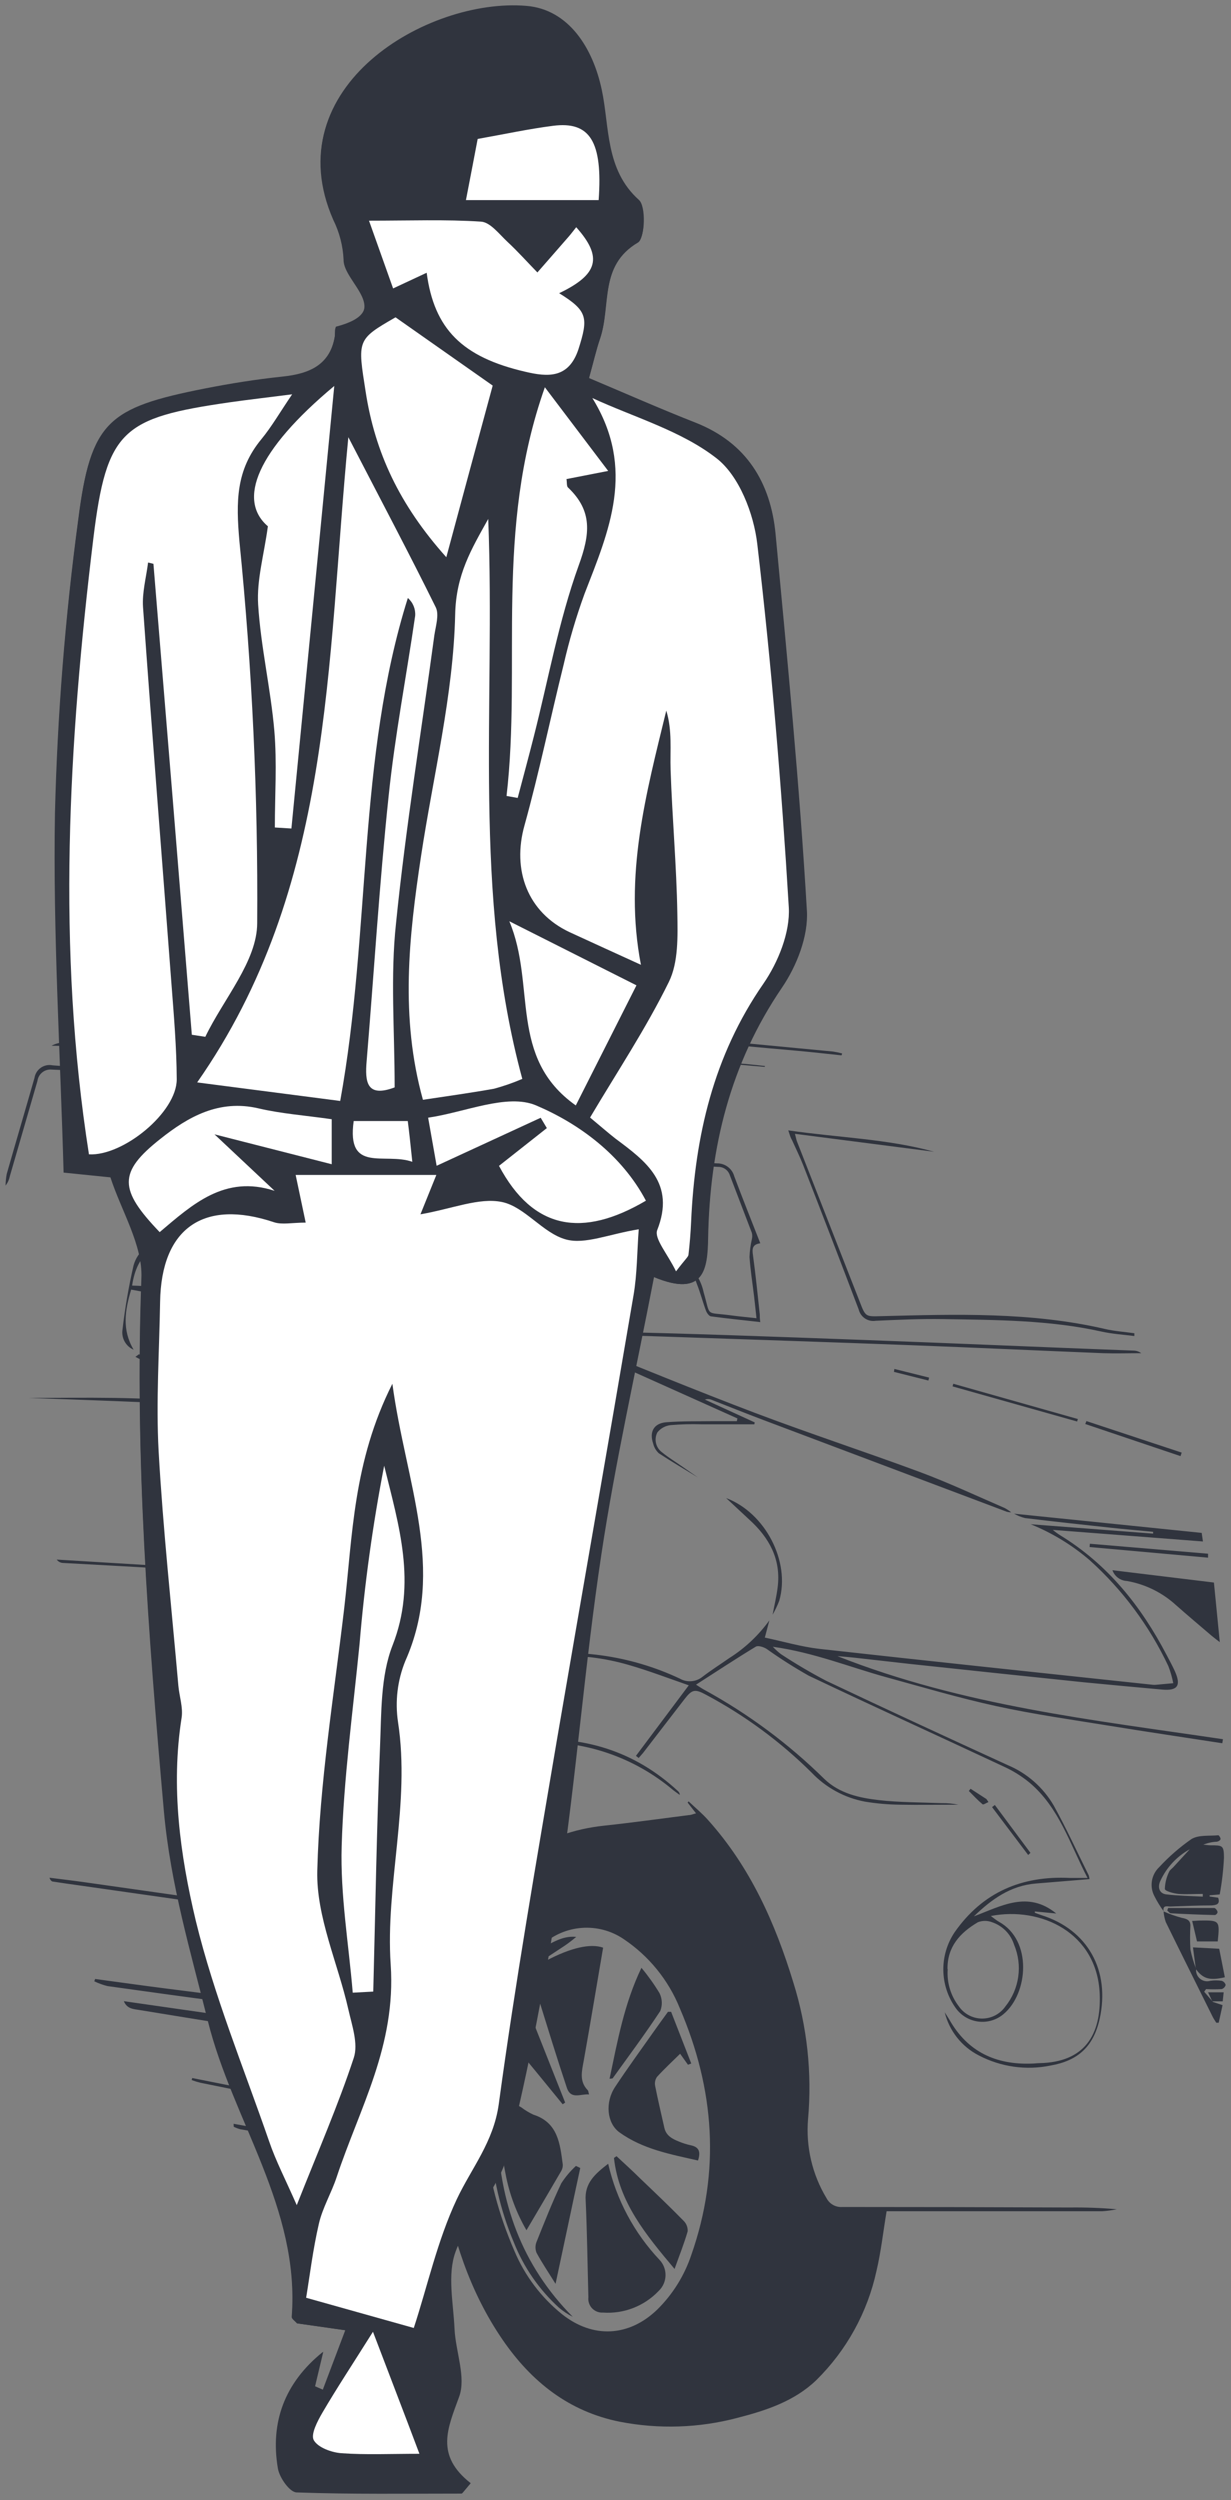 <?xml version="1.0" encoding="UTF-8"?>
<svg width="168px" height="341px" viewBox="0 0 168 341" version="1.1" xmlns="http://www.w3.org/2000/svg" xmlns:xlink="http://www.w3.org/1999/xlink">
    <rect x="0" y="0" width="168" height="341" fill="#808080" stroke="none"/>
    <!-- Generator: Sketch 56 (81588) - https://sketch.com -->
    <title>Ilustrasi Customer-01</title>
    <desc>Created with Sketch.</desc>
    <g id="Page-1" stroke="none" stroke-width="1" fill="none" fill-rule="evenodd">
        <g id="Ilustrasi-Customer-01" fill-rule="nonzero">
            <path d="M31.88,289.66 L52,293.31 L52.17,293.03 C51.337,291.652 50.436,290.317 49.47,289.03 C48.941,288.554 48.277,288.254 47.57,288.17 C40.85,286.78 34.11,285.44 27.38,284.07 C26.966,283.971 26.559,283.848 26.16,283.7 L26.23,283.42 L30.76,284.32 C36.01,285.32 41.26,286.39 46.52,287.32 C48.66,287.71 50.42,288.5 51.34,290.64 C51.126,289.603 50.976,288.555 50.89,287.5 C50.885,286.342 50.965,285.186 51.13,284.04 C51.264,282.931 51.532,281.843 51.93,280.8 C51.8,281.8 51.65,282.73 51.54,283.69 C51.21,286.63 51.22,289.51 52.54,292.25 C52.858,293.081 53.65,293.635 54.54,293.65 C56.09,293.74 57.64,293.94 59.54,294.12 L58,286.71 L58.11,286.71 L58.95,289.24 L59.34,289.24 C59.34,287.24 59.26,285.31 59.34,283.36 C59.74,275.84 61.1,268.54 64.45,261.7 C68.14,254.16 74.1,249.9 82.45,249 C86.3,248.59 90.14,248.05 93.99,247.56 C94.29,247.56 94.59,247.42 94.99,247.32 L93.84,245.85 L93.98,245.69 C94.86,246.53 95.81,247.31 96.62,248.22 C102.38,254.63 105.8,262.28 108.28,270.42 C110.157,276.426 110.837,282.742 110.28,289.01 C109.962,292.785 110.844,296.565 112.8,299.81 C113.213,300.603 114.058,301.075 114.95,301.01 C125.27,301.01 135.603,301.033 145.95,301.08 C148.109,301.051 150.269,301.131 152.42,301.32 C151.761,301.457 151.092,301.547 150.42,301.59 C141.087,301.59 131.73,301.59 122.35,301.59 L121,301.59 C120.53,304.39 120.24,307.09 119.62,309.72 C118.389,315.384 115.532,320.565 111.4,324.63 C108.4,327.51 104.54,328.77 100.6,329.78 C95.374,331.155 89.905,331.332 84.6,330.3 C77.66,328.92 72.54,324.86 68.6,319.13 C64.08,312.54 61.71,305.13 60.4,297.33 C59.96,294.67 59.99,294.81 57.4,294.41 C49.19,293.16 41,291.79 32.8,290.41 C32.49,290.325 32.189,290.211 31.9,290.07 L31.88,289.66 Z M67.88,290.6 L67.88,290.6 C68.13,300.33 71.17,308.94 78.17,315.99 C77.483,315.648 76.841,315.221 76.26,314.72 C73.563,312.259 71.463,309.215 70.12,305.82 C66.38,296.94 66.17,287.74 67.65,278.38 C67.81,277.31 68.04,276.25 68.25,275.18 C68.11,275.218 67.998,275.323 67.95,275.46 L67.71,276.27 C64.83,286.8 65.89,297.06 70.2,307 C71.616,310.372 73.85,313.338 76.7,315.63 C80.9,318.97 85.83,318.73 89.7,315 C91.815,312.914 93.408,310.358 94.35,307.54 C98.35,296.13 97.51,284.91 92.78,273.91 C91.228,270.06 88.551,266.767 85.1,264.46 C81.657,262.136 77.07,262.47 74,265.27 C73.747,265.511 73.507,265.765 73.28,266.03 C75.06,265.21 76.58,263.96 78.64,264.17 C77.968,264.743 77.257,265.268 76.51,265.74 L74.38,267.14 L74.59,267.39 C77.89,265.65 80.59,265.03 82.31,265.64 C81.43,270.78 80.58,275.94 79.66,281.08 C79.4,282.51 79.04,283.88 80.21,285.08 C80.31,285.18 80.3,285.37 80.39,285.66 C79.29,285.55 77.96,286.38 77.39,284.84 C76.01,280.72 74.74,276.57 73.45,272.42 C73.17,271.52 73.04,270.56 71.97,270.2 C68.88,274.78 67,284.2 67.91,290.6 L67.88,290.6 Z M69.33,273.6 C70.84,271.25 72.33,269.01 73.71,266.79 C71.537,268.512 70.005,270.914 69.36,273.61 L69.33,273.6 Z" id="Shape" fill="#30343E"></path>
            <path d="M105,221 L104.38,223.35 C106.89,223.88 109.38,224.61 111.84,224.89 C127.01,226.58 142.19,228.17 157.37,229.79 C157.486,229.799 157.604,229.799 157.72,229.79 L160.12,229.57 C159.966,228.775 159.742,227.995 159.45,227.24 C156.867,221.762 153.22,216.853 148.72,212.8 C146.319,210.734 143.597,209.076 140.66,207.89 L157.37,209.17 L157.37,208.92 C155.37,208.73 153.37,208.56 151.46,208.35 C147.6,207.93 143.75,207.52 139.9,207.05 C139.372,206.919 138.864,206.718 138.39,206.45 L164,209.07 L164.17,210.24 L143.68,208.66 C143.997,208.925 144.331,209.169 144.68,209.39 C151.22,213.39 155.75,219.09 159.23,225.75 C159.6,226.46 159.99,227.17 160.32,227.89 C161.23,229.89 160.73,230.63 158.61,230.44 C155.03,230.12 151.45,229.787 147.87,229.44 C139.957,228.62 132.05,227.787 124.15,226.94 L116.52,226.08 C115.89,226.01 115.26,225.96 114.29,225.88 C131.41,232.64 149.23,234.59 166.9,237.21 L166.81,237.76 C161.7,236.97 156.59,236.22 151.49,235.39 C146.39,234.56 141.13,233.82 136.03,232.71 C130.93,231.6 125.98,230.13 120.98,228.76 C115.98,227.39 111.08,225.38 105.47,224.6 C105.809,224.963 106.177,225.297 106.57,225.6 C108.568,226.916 110.63,228.131 112.75,229.24 C120.97,233.14 129.24,236.95 137.52,240.74 C140.162,241.845 142.371,243.784 143.81,246.26 C145.52,249.36 147,252.59 148.58,255.77 C148.634,255.939 148.671,256.113 148.69,256.29 L141.38,256.89 C137.92,257.17 135.32,259.04 132.91,261.37 C136.62,259.98 140.26,257.81 144.15,260.98 L141.23,260.7 L141.23,260.88 C141.52,260.98 141.8,261.1 142.08,261.19 C148.5,263.19 151.52,268.78 150.08,275.34 C149.23,279.17 147.08,281.07 143.36,281.72 C140.042,282.398 136.591,281.91 133.59,280.34 C131.253,279.15 129.551,276.999 128.93,274.45 C129.14,274.79 129.37,275.13 129.56,275.45 C132.05,279.86 135.93,281.64 140.86,281.45 C141.18,281.45 141.5,281.39 141.86,281.39 C148,281.27 150.32,277.57 150.08,271.91 C149.71,263.6 142.08,260 135.22,261.32 C135.64,261.62 135.96,261.9 136.33,262.11 C140.92,264.63 140.33,271.88 136.97,274.69 C136.013,275.504 134.758,275.878 133.512,275.72 C132.266,275.562 131.144,274.887 130.42,273.86 C128.233,270.784 128.177,266.675 130.28,263.54 C134.1,258.07 139.45,255.81 146,256.13 C146.74,256.13 147.49,256.13 148.42,256.13 C146.02,251.53 144.57,246.55 140.5,243.13 C139.453,242.269 138.301,241.547 137.07,240.98 C128.17,236.81 119.23,232.76 110.36,228.54 C108.384,227.425 106.468,226.207 104.62,224.89 C104.2,224.63 103.46,224.39 103.14,224.59 C100.45,226.22 97.83,227.95 94.99,229.77 C95.59,230.15 95.88,230.35 96.19,230.51 C102.16,233.779 107.648,237.857 112.5,242.63 C114.58,244.63 117.28,245.21 119.97,245.52 C122.66,245.83 125.68,245.82 128.54,245.93 C129.295,245.916 130.05,245.986 130.79,246.14 C128.1,246.14 125.42,246.19 122.79,246.14 C121.192,246.121 119.597,245.981 118.02,245.72 C115.249,245.196 112.713,243.814 110.77,241.77 C106.505,237.54 101.644,233.959 96.34,231.14 C94.84,230.33 94.45,230.41 93.42,231.74 C91.53,234.18 89.66,236.62 87.78,239.06 C87.58,239.31 87.36,239.53 87.16,239.77 L86.79,239.48 L94,229.86 C91.13,228.86 88.5,227.86 85.8,227.08 C79.137,225.142 72.022,225.448 65.55,227.95 C60.034,229.992 55.544,234.123 53.05,239.45 C49.127,247.575 46.95,256.432 46.66,265.45 C46.6,267.32 47,269.2 46.88,271.06 C46.7,274.06 45.41,274.98 42.36,274.58 C38.87,274.12 35.36,273.7 31.89,273.24 C26.15,272.473 20.41,271.687 14.67,270.88 C14.05,270.725 13.447,270.507 12.87,270.23 L12.98,269.91 C16.17,270.34 19.36,270.79 22.56,271.2 C29.37,272.07 36.19,272.94 43.01,273.76 C45.54,274.07 46.5,273.18 46.51,270.64 C46.63,268.138 46.11,265.646 45,263.4 C44.533,262.409 43.58,261.737 42.49,261.63 C31.89,260.15 21.29,258.65 10.69,257.13 C9.54,256.97 8.39,256.81 7.25,256.63 C7.05,256.63 6.87,256.44 6.75,256.1 C8.31,256.3 9.88,256.48 11.44,256.7 L40.44,260.82 C40.834,260.885 41.231,260.925 41.63,260.94 C43.49,260.99 45.13,261.41 45.99,263.42 C46.13,261.13 46.33,258.84 46.4,256.54 C46.753,245.04 47.087,233.537 47.4,222.03 C47.45,220.39 47.51,218.76 47.59,217.12 C47.672,216.74 47.567,216.343 47.308,216.053 C47.049,215.762 46.667,215.613 46.28,215.65 C38.23,215.08 30.18,214.49 22.13,213.94 C17.62,213.64 13.13,213.43 8.61,213.17 C8.264,213.162 7.941,212.992 7.74,212.71 L47.31,215.11 C47.69,211.34 47.85,207.61 48.5,203.98 C49.15,200.35 50.28,196.89 51.21,193.31 C35.6,191.76 19.74,191.23 3.89,190.66 C7.79,190.66 11.7,190.6 15.6,190.66 C19.5,190.72 23.51,190.92 27.46,191.09 C31.41,191.26 35.31,191.46 39.28,191.41 C38.196,191.066 37.137,190.649 36.11,190.16 C35.29,189.69 34.66,188.89 33.87,188.33 C33.363,187.939 32.77,187.675 32.14,187.56 C28.84,187.19 25.53,187 22.25,186.56 C20.941,186.203 19.676,185.7 18.48,185.06 C18.88,184.78 18.96,184.69 18.98,184.71 C22.48,186.71 26.39,186.78 30.25,187.03 L31.93,187.13 C33.09,187.21 34.19,187.32 34.69,188.7 C34.85,189.13 35.51,189.44 36,189.7 C39.478,191.136 43.18,191.955 46.94,192.12 C48.01,192.2 49.09,192.24 50.16,192.34 C50.88,192.41 51.21,192.16 51.21,191.43 C51.21,190.7 51.21,189.84 51.21,189.04 C51.21,187.88 50.61,187.52 49.53,187.58 C46.34,187.74 43.15,187.88 39.95,187.97 C38.754,187.967 37.559,187.903 36.37,187.78 C36.14,187.78 35.91,187.58 35.71,187.18 C36.021,187.123 36.335,187.086 36.65,187.07 C38.65,187.07 40.65,187.07 42.65,187.07 C45.02,186.99 45.8,186.02 45.27,183.93 C45.125,183.527 44.799,183.216 44.39,183.09 C37.01,182.17 29.63,181.29 22.25,180.4 C21.59,180.32 20.93,180.18 20.25,180.04 C28.678,180.179 37.078,181.035 45.36,182.6 C45.635,180.175 44.913,177.743 43.36,175.86 C41.94,174.23 40.51,172.62 39.08,170.99 C40.89,170.2 40.21,168.11 41.48,166.99 C41.2,167.91 40.99,168.85 40.65,169.74 C40.399,170.195 40.341,170.732 40.49,171.23 C40.639,171.729 40.981,172.146 41.44,172.39 C42.32,172.98 43.09,173.73 44.08,174.54 L44.3,172.12 C44.458,172.337 44.588,172.572 44.69,172.82 C45.11,175.74 45.49,178.67 45.95,181.59 C46.26,183.59 46.32,185.48 44.82,187.38 L51.6,187 C51.69,184.66 51.79,182.33 51.83,180 C51.773,179.605 51.599,179.235 51.33,178.94 C45.55,171.48 39.82,163.99 33.93,156.63 C32.071,154.433 30.034,152.393 27.84,150.53 C24.84,147.81 20.98,146.77 17.06,146.34 C13.73,145.99 10.36,146.05 7.06,145.88 C6.098,145.785 5.235,146.472 5.11,147.43 C3.85,151.757 2.593,156.09 1.34,160.43 C1.249,160.893 1.051,161.328 0.76,161.7 C0.767,161.166 0.821,160.634 0.92,160.11 C2.17,155.73 3.46,151.37 4.71,147 C4.799,146.44 5.114,145.942 5.581,145.621 C6.047,145.299 6.625,145.183 7.18,145.3 C11.18,145.63 15.25,145.72 19.24,146.24 C23.946,146.949 28.232,149.353 31.29,153 C38.54,161 44.96,169.59 51.45,178.17 L52.24,179.22 C53.6,177.62 53.74,177.45 52.63,175.9 C50.03,172.26 47.31,168.7 44.63,165.14 C41.56,161.14 38.4,157.14 35.37,153.04 C29.67,145.37 22.03,142.04 12.57,142.63 C10.75,142.74 8.91,142.63 7.03,142.63 C7.343,142.458 7.68,142.334 8.03,142.26 C12.83,142.01 17.61,141.88 22.34,143.07 C27.45,144.35 31.34,147.41 34.61,151.39 C40.81,158.97 47.26,166.39 52.53,174.65 C53.09,175.53 53.66,176.39 54.24,177.25 C54.44,177.55 54.69,177.81 54.98,178.17 C57.2,176.28 59.12,174.23 62.09,173.64 L60.36,171.44 L60.47,171.34 C61.94,172.71 63.39,174.09 64.86,175.43 C65.48,176 66.18,176.43 66.86,177.04 C71.02,180.8 76.06,181.51 81.44,181.61 C93.55,181.85 105.65,182.31 117.75,182.75 C130.09,183.2 142.42,183.75 154.75,184.21 C155.111,184.223 155.46,184.345 155.75,184.56 C154.02,184.56 152.29,184.62 150.56,184.56 C141.81,184.21 133.07,183.8 124.33,183.47 C113.23,183.05 102.12,182.69 91.02,182.31 L75.93,181.82 C73.876,181.756 71.884,181.103 70.19,179.94 C67.99,178.43 65.9,176.75 63.83,175.06 C62.46,173.95 62.18,173.85 60.7,174.85 C59.22,175.85 57.93,176.76 56.57,177.74 C55.21,178.72 55.22,179 56,180.29 C57.53,182.86 59.07,185.43 60.58,188.02 C61.414,189.386 61.414,191.104 60.58,192.47 C60.15,193.368 59.165,193.858 58.19,193.66 C56.49,193.44 54.78,193.23 53.07,193.09 C52.67,193.083 52.294,193.278 52.07,193.61 C49.187,200.477 47.822,207.886 48.07,215.33 C50.5,215.59 52.87,215.86 55.24,216.08 C58.24,216.37 59.4,218.01 58.24,220.83 C56.926,224.211 55.437,227.523 53.78,230.75 C50.025,237.739 47.761,245.431 47.13,253.34 C47.04,254.49 46.92,255.63 46.82,256.78 C46.82,256.78 46.88,256.78 47.05,256.91 C47.64,254.62 48.13,252.34 48.84,250.13 C49.858,246.44 51.121,242.822 52.62,239.3 C56.24,231.61 62.62,227.41 70.91,225.94 C78.332,224.693 85.958,225.74 92.77,228.94 C93.758,229.51 94.996,229.41 95.88,228.69 C97.05,227.79 98.31,227 99.52,226.15 C101.659,224.8 103.52,223.051 105,221 Z M47.34,246.49 L47.54,246.49 C47.6,246.27 47.67,246.06 47.71,245.85 C48.599,241.429 50.061,237.142 52.06,233.1 C54.06,228.89 56,224.65 57.9,220.4 C58.286,219.655 58.292,218.771 57.916,218.021 C57.54,217.271 56.828,216.747 56,216.61 C53.42,216.23 50.8,216.08 48.12,215.82 C47.85,226.18 47.59,236.33 47.34,246.49 Z M129.34,268.57 C129.202,270.381 129.736,272.179 130.84,273.62 C131.555,274.668 132.738,275.3 134.007,275.31 C135.276,275.32 136.469,274.707 137.2,273.67 C139.123,271.288 139.58,268.041 138.39,265.22 C137.933,263.783 136.819,262.651 135.39,262.17 C134.769,261.929 134.081,261.929 133.46,262.17 C131,263.62 129.27,265.53 129.31,268.57 L129.34,268.57 Z M54.16,178.2 L53.69,178.11 C53.383,178.85 53.133,179.612 52.94,180.39 C52.831,181.303 52.778,182.221 52.78,183.14 C52.64,186.2 52.5,189.27 52.36,192.49 C54.49,192.7 56.5,192.95 58.52,193.09 C58.989,193.173 59.47,193.038 59.826,192.722 C60.183,192.406 60.376,191.945 60.35,191.47 C60.465,190.256 60.301,189.031 59.87,187.89 C58.1,184.59 56.08,181.42 54.16,178.2 Z" id="Shape" fill="#30343E"></path>
            <path d="M57,283.48 C56.73,282.32 56.46,281.16 56.17,280 C56.01,279.33 55.68,278.72 54.87,278.94 C51.26,279.94 47.82,278.65 44.35,278.14 C35.89,276.92 27.45,275.51 19.01,274.14 C18.2,274.01 17.33,273.99 16.9,272.94 L52.75,278.08 C52.75,277.44 52.75,276.98 52.75,276.52 C52.87,271.41 52.75,266.28 53.17,261.19 C53.655,255.468 55.586,249.962 58.78,245.19 C61.78,240.59 65.95,237.77 71.55,237.31 C79.55,236.66 86.64,238.81 92.55,244.31 C92.693,244.436 92.774,244.619 92.77,244.81 C92.47,244.59 92.17,244.39 91.88,244.16 C86.505,239.614 79.599,237.29 72.57,237.66 C66.46,237.93 61.96,241 58.74,246.1 C55.695,251.147 53.85,256.827 53.35,262.7 C52.785,267.711 52.785,272.769 53.35,277.78 C53.35,277.97 53.42,278.16 53.46,278.44 C53.77,278.44 54.04,278.44 54.31,278.44 C56.31,278.28 56.39,278.32 56.71,280.38 C56.86,281.38 57.03,282.38 57.2,283.32 L57,283.48 Z M52.4,278.93 L52.49,278.54 L44.73,277.46 L44.73,277.74 L52.4,278.93 Z" id="Shape" fill="#30343E"></path>
            <path d="M158.8,260.66 C158.335,260.029 157.923,259.36 157.57,258.66 C156.848,257.338 157.107,255.696 158.2,254.66 C159.524,253.228 160.999,251.944 162.6,250.83 C163.6,250.23 165.02,250.43 166.27,250.31 C166.36,250.31 166.6,250.67 166.57,250.84 C166.54,251.01 166.26,251.16 166.07,251.19 C165.431,251.216 164.801,251.355 164.21,251.6 C164.54,251.6 164.87,251.68 165.21,251.68 C166.85,251.68 167.03,251.68 167.04,253.38 C166.959,255.058 166.765,256.728 166.46,258.38 L165.08,258.5 L165.08,258.66 L166.25,258.83 C166.54,259.72 166.03,259.83 165.34,259.88 C163.47,259.88 161.59,259.96 159.72,260.03 C159.32,260.03 158.66,259.79 158.8,260.66 L158.8,260.66 Z M162.37,252.22 C160.613,253.186 159.211,254.69 158.37,256.51 C157.93,257.43 158.24,258.26 159.15,258.37 C160.79,258.57 162.46,258.59 164.15,258.68 L164.15,258.31 C163.04,258.31 161.92,258.39 160.83,258.31 C160.16,258.24 159,257.94 158.97,257.63 C158.998,256.821 159.195,256.027 159.55,255.3 C159.64,255.06 159.92,254.88 160.11,254.68 L162.37,252.22 Z" id="Shape" fill="#30343E"></path>
            <path d="M66.08,174.59 C67.16,175.47 68.21,176.4 69.34,177.22 C70.907,178.436 72.894,178.976 74.86,178.72 C75.674,178.667 76.375,178.125 76.63,177.35 C77.19,175.77 77.75,174.19 78.33,172.62 C78.91,171.05 79.68,170.44 81.48,170.49 C84,170.55 86.517,170.62 89.03,170.7 C92.397,170.628 95.338,172.964 96.03,176.26 C97.03,179.7 96.17,178.91 99.75,179.4 C100.86,179.55 101.97,179.65 103.24,179.79 C103.13,178.79 103.03,177.79 102.91,176.79 C102.7,175.01 102.41,173.23 102.29,171.44 C102.318,170.625 102.426,169.814 102.61,169.02 C102.68,168.734 102.68,168.436 102.61,168.15 C101.61,165.53 100.61,162.93 99.61,160.31 C99.394,159.602 98.73,159.127 97.99,159.15 C94.8,158.97 91.61,158.79 88.43,158.5 C87.199,158.401 85.991,158.111 84.85,157.64 C83.03,156.897 81.025,156.736 79.11,157.18 L64.86,159.84 C65.17,164.7 65.47,169.38 65.77,174.06 C65.561,173.467 65.401,172.859 65.29,172.24 C64.91,168.32 64.58,164.38 64.29,160.45 C64.29,160.26 64.29,160.07 64.29,159.54 L77.29,157.06 C77.76,156.97 78.24,156.93 78.71,156.84 C81.006,156.334 83.396,156.469 85.62,157.23 C89.55,158.64 93.73,158.41 97.83,158.67 C98.937,158.641 99.92,159.372 100.21,160.44 C101.33,163.44 102.54,166.44 103.76,169.57 C102.68,169.72 102.63,170.31 102.76,171.18 C103.13,173.87 103.4,176.57 103.69,179.27 C103.69,179.58 103.69,179.89 103.76,180.32 C101.46,180.06 99.25,179.84 97.06,179.54 C96.78,179.54 96.46,179.07 96.34,178.75 C95.9,177.56 95.58,176.31 95.11,175.13 C94.416,172.934 92.412,171.415 90.11,171.34 C87.11,171.19 84.11,171.08 81.11,170.97 C80.023,170.918 79.06,171.665 78.84,172.73 C78.19,174.57 77.51,176.41 76.9,178.26 C76.68,178.94 76.31,179.11 75.62,179.19 C72.856,179.611 70.051,178.75 68,176.85 C67.304,176.146 66.662,175.391 66.08,174.59 Z" id="Path" fill="#30343E"></path>
            <path d="M138,206.26 C137.801,206.263 137.603,206.239 137.41,206.19 L104.17,193.67 C101.78,192.77 99.41,191.82 97.04,190.89 C96.769,190.787 96.471,190.787 96.2,190.89 L103,194 L102.95,194.26 L95.72,194.26 C94.326,194.217 92.93,194.253 91.54,194.37 C90.82,194.441 90.159,194.802 89.71,195.37 C89.231,196.308 89.501,197.455 90.35,198.08 C91.24,198.81 92.24,199.41 93.19,200.08 L95.25,201.51 C93.47,200.42 91.66,199.36 89.91,198.21 C89.529,197.856 89.261,197.396 89.14,196.89 C88.59,195.29 89.23,194.12 90.92,193.98 C93.1,193.81 95.31,193.86 97.5,193.83 C98.5,193.83 99.5,193.83 100.56,193.83 L100.64,193.46 L77.31,183 L77.45,182.6 C77.88,182.76 78.32,182.89 78.74,183.06 C86.83,186.28 94.86,189.61 103,192.69 C110.46,195.51 118,197.98 125.52,200.76 C129.45,202.22 133.25,204.01 137.1,205.67 C137.417,205.84 137.718,206.037 138,206.26 Z" id="Path" fill="#30343E"></path>
            <path d="M114.85,143.94 C112.85,143.73 110.85,143.5 108.85,143.32 C97.43,142.32 86.02,141.17 74.59,140.24 C62.85,139.24 51.09,138.51 39.34,137.68 C30.762,137.212 22.163,137.319 13.6,138 C12.901,138.076 12.193,138.029 11.51,137.86 C11.741,137.766 11.983,137.699 12.23,137.66 C18.78,137.36 25.32,136.86 31.86,136.84 C36.86,136.84 41.86,137.39 46.92,137.75 C56.24,138.41 65.57,139.01 74.92,139.81 C87.85,140.93 100.77,142.2 113.69,143.42 C114.108,143.482 114.522,143.568 114.93,143.68 L114.85,143.94 Z" id="Path" fill="#30343E"></path>
            <path d="M151.82,214.16 L165.67,215.84 L166.47,223.97 C166.11,223.69 165.74,223.42 165.39,223.13 C163.75,221.73 162.1,220.34 160.48,218.91 C158.61,217.205 156.293,216.067 153.8,215.63 C152.902,215.591 152.118,215.009 151.82,214.16 L151.82,214.16 Z" id="Path" fill="#30343E"></path>
            <path d="M107.58,154.17 C114.45,155.17 121.1,155.32 127.49,157.09 L108.49,154.64 C108.63,155.17 108.67,155.4 108.75,155.64 L117.37,177.64 C118.13,179.64 118.19,179.56 120.25,179.51 C130.48,179.25 140.72,178.92 150.81,181.26 C152.1,181.56 153.45,181.65 154.81,181.84 L154.81,182.22 C153.31,182.03 151.81,181.94 150.32,181.61 C143.2,180.03 135.96,180.03 128.73,179.91 C125.66,179.86 122.58,180 119.51,180.14 C118.453,180.311 117.443,179.64 117.19,178.6 C114.697,172.033 112.173,165.477 109.62,158.93 C109.17,157.78 108.62,156.68 108.11,155.54 C107.87,155.14 107.78,154.78 107.58,154.17 Z" id="Path" fill="#30343E"></path>
            <path d="M104.36,145.51 C101.26,145.26 98.17,144.94 95.07,144.77 C87.07,144.34 79.07,143.86 71.01,143.6 C60.23,143.27 49.44,143.12 38.66,142.91 C38.079,142.958 37.504,143.055 36.94,143.2 C36.771,143.256 36.589,143.256 36.42,143.2 C34.54,141.93 32.68,140.63 30.81,139.34 L31,139 C31.758,139.245 32.483,139.58 33.16,140 C36.16,142.31 39.57,142.69 43.16,142.69 C52.64,142.69 62.16,142.64 71.58,143.04 C81.34,143.45 91.09,144.36 100.85,145.04 C102.03,145.12 103.22,145.27 104.4,145.39 L104.36,145.51 Z" id="Path" fill="#30343E"></path>
            <path d="M32.06,169.15 C31.378,169.048 30.689,168.998 30,169 C28,169.1 26.11,169.41 24.17,169.39 C21.17,169.39 18.67,170.98 18.03,175.34 C26.4,175.57 34.39,177.71 42.27,180.34 C34.06,179.56 26.11,177.34 17.9,175.89 C17.06,178.69 16.62,181.37 18.24,184.09 C17.163,183.625 16.537,182.489 16.72,181.33 C17.059,178.401 17.56,175.493 18.22,172.62 C18.745,170.636 20.528,169.246 22.58,169.22 C25.52,169 28.48,169.05 31.43,169 C31.665,169.035 31.893,169.103 32.11,169.2 L32.06,169.15 Z M30.84,177.61 L30.73,177.89 L38.8,179.7 L38.87,179.38 L30.84,177.61 Z" id="Shape" fill="#30343E"></path>
            <path d="M165.41,273 L166.85,273.48 L166.32,275.88 L165.99,275.88 C165.83,275.62 165.65,275.36 165.51,275.09 C163.37,270.78 161.22,266.48 159.1,262.15 C158.937,261.682 158.836,261.194 158.8,260.7 L158.8,260.7 C159.6,261.052 160.426,261.343 161.27,261.57 C161.95,261.7 162.45,261.87 162.46,262.62 C162.4,263.709 162.4,264.801 162.46,265.89 C162.643,266.794 162.904,267.681 163.24,268.54 L163.24,268.54 C163.181,269.046 163.381,269.548 163.772,269.875 C164.163,270.201 164.693,270.309 165.18,270.16 C165.694,270.085 166.216,270.085 166.73,270.16 C166.993,270.244 167.196,270.454 167.27,270.72 C167.202,270.991 166.997,271.207 166.73,271.29 C166.021,271.33 165.309,271.33 164.6,271.29 L164.34,271.65 L165.52,273.02 L165.41,273 Z" id="Path" fill="#30343E"></path>
            <path d="M163.2,268.53 L162.81,265.6 L166.39,265.79 L167.16,269.68 C165.03,270.16 164.16,269.88 163.16,268.5 L163.2,268.53 Z" id="Path" fill="#30343E"></path>
            <path d="M99.1,204.32 C104.42,206.32 107.9,212.95 106.35,218.32 C106.096,218.979 105.791,219.617 105.44,220.23 C105.67,218.98 105.98,217.74 106.13,216.48 C106.61,212.68 104.99,209.74 102.27,207.27 L99.1,204.32 Z" id="Path" fill="#30343E"></path>
            <path d="M166.19,264.79 L163.36,264.79 L162.7,261.99 C163.14,261.99 163.45,261.94 163.76,261.94 C166.46,261.91 166.48,261.93 166.19,264.79 Z" id="Path" fill="#30343E"></path>
            <polygon id="Path" fill="#30343E" points="148.74 210.55 164.87 211.91 164.87 212.45 148.7 211"></polygon>
            <polygon id="Path" fill="#30343E" points="147 193.88 130 189.09 130.1 188.73 147.1 193.54"></polygon>
            <polygon id="Path" fill="#30343E" points="52.83 162.58 43.7 151 44.09 150.69 53.09 162.33"></polygon>
            <polygon id="Path" fill="#30343E" points="148.27 193.82 161.27 198.12 161.11 198.6 148.11 194.22"></polygon>
            <path d="M159.42,260.23 C161.52,260.23 163.62,260.23 165.71,260.23 C165.87,260.23 166.11,260.54 166.16,260.74 C166.21,260.94 165.92,261.2 165.79,261.19 C163.79,261.143 161.79,261.063 159.79,260.95 C159.62,260.95 159.46,260.7 159.3,260.57 L159.42,260.23 Z" id="Path" fill="#30343E"></path>
            <polygon id="Path" fill="#30343E" points="140.32 253 135.39 246.47 135.77 246.18 140.63 252.71"></polygon>
            <polygon id="Path" fill="#30343E" points="165.46 273 164.87 271.73 167 271.73 166.87 272.96 165.41 272.96"></polygon>
            <polygon id="Path" fill="#30343E" points="37.86 144 42.37 148.77 42.28 148.85 37.43 144.43"></polygon>
            <polygon id="Path" fill="#30343E" points="122.06 186.71 126.8 187.89 126.7 188.29 122 187.11"></polygon>
            <path d="M134.9,245.78 C134.62,245.89 134.2,246.18 134.1,246.09 C133.43,245.53 132.84,244.89 132.22,244.27 L132.46,243.97 L134.62,245.37 L134.9,245.78 Z" id="Path" fill="#30343E"></path>
            <path d="M32.06,169.15 C33.246,169.09 34.434,169.09 35.62,169.15 C36.268,169.265 36.882,169.521 37.42,169.9 L32.06,169.17 L32.06,169.15 Z" id="Path" fill="#30343E"></path>
            <path d="M83,295.11 C84.126,300.022 86.542,304.544 90,308.21 C90.552,308.789 90.85,309.565 90.828,310.365 C90.805,311.165 90.464,311.923 89.88,312.47 C87.917,314.53 85.138,315.608 82.3,315.41 C81.742,315.449 81.196,315.238 80.809,314.834 C80.423,314.431 80.236,313.875 80.3,313.32 C80.18,308.93 80.13,304.53 79.93,300.14 C79.75,297.73 81.25,296.47 83,295.11 Z" id="Path" fill="#30343E"></path>
            <path d="M93.89,281.61 L92.82,280.11 C91.72,281.19 90.64,282.19 89.66,283.27 C89.415,283.626 89.325,284.066 89.41,284.49 C89.79,286.41 90.24,288.31 90.67,290.22 C90.91,291.29 91.76,291.73 92.67,292.09 C93.184,292.305 93.716,292.472 94.26,292.59 C95.43,292.83 95.64,293.5 95.26,294.67 C91.51,293.82 87.74,293.13 84.55,290.84 C82.81,289.59 82.55,286.73 83.95,284.63 C85.65,282.06 87.46,279.58 89.23,277.07 C89.86,276.17 90.52,275.28 91.16,274.39 L91.59,274.39 L94.34,281.44 L93.89,281.61 Z" id="Path" fill="#30343E"></path>
            <path d="M67.91,290.6 L67.91,285.6 L71.14,287.42 C71.655,287.813 72.212,288.148 72.8,288.42 C76.16,289.49 76.43,292.42 76.8,295.18 C76.829,295.497 76.759,295.815 76.6,296.09 C75.06,298.74 73.5,301.37 71.85,304.18 C70.471,301.807 69.507,299.217 69,296.52 C68.65,294.84 68.49,293.13 68.22,291.43 C68.143,291.134 68.04,290.846 67.91,290.57 L67.91,290.6 Z" id="Path" fill="#30343E"></path>
            <path d="M84.14,294.08 C85.22,295.08 86.32,296.08 87.39,297.14 C89.39,299.05 91.39,300.95 93.3,302.9 C93.68,303.276 93.881,303.796 93.85,304.33 C93.37,305.99 92.72,307.61 92.06,309.46 C88.17,304.82 84.46,300.38 83.79,294.32 L84.14,294.08 Z" id="Path" fill="#30343E"></path>
            <path d="M83.19,283.52 C84.28,278.36 85.19,273.28 87.54,268.39 C88.446,269.473 89.268,270.623 90,271.83 C90.384,272.594 90.424,273.485 90.11,274.28 C88.05,277.4 85.81,280.41 83.62,283.45 C83.6,283.49 83.49,283.48 83.19,283.52 Z" id="Path" fill="#30343E"></path>
            <path d="M75.82,311.49 C74.82,309.89 73.95,308.6 73.22,307.25 C73.033,306.778 73.033,306.252 73.22,305.78 C74.3,303.08 75.37,300.37 76.6,297.78 C77.163,296.908 77.835,296.111 78.6,295.41 L79.19,295.69 C78.08,300.81 77,306 75.82,311.49 Z" id="Path" fill="#30343E"></path>
            <path d="M76.79,287 L73.88,283.44 C72.74,282.06 71.61,280.66 70.45,279.29 C69.565,278.375 69.32,277.016 69.83,275.85 C70.29,274.74 70.83,273.65 71.38,272.26 L77.13,286.77 L76.79,287 Z" id="Path" fill="#30343E"></path>
            <path d="M80.38,51.57 C81,49.34 81.38,47.69 81.91,46.11 C83.43,41.67 81.73,36.11 87.12,32.9 C88.02,32.38 88.18,28.14 87.2,27.27 C82.58,23.14 83.2,17.27 82.13,12.27 C80.93,6.55 77.61,1.27 71.83,0.8 C58.32,-0.33 37.64,11.87 45.53,29.8 C46.373,31.499 46.853,33.355 46.94,35.25 C46.94,38.34 54.05,42.42 45.87,44.55 C45.74,44.55 45.8,45.26 45.75,45.64 C45.12,49.76 42.27,50.97 38.57,51.36 C34.87,51.75 31.46,52.3 27.94,52.99 C14.74,55.6 12.4,57.48 10.72,70.75 C8.935,84.032 7.877,97.402 7.55,110.8 C7.27,127.13 8.28,143.49 8.73,159.8 L15.12,160.45 C16.61,165.04 19.53,169.67 19.35,174.17 C18.35,198.54 20.27,222.7 22.42,246.94 C23.31,256.94 26.06,266.06 28.42,275.53 C31.79,289.19 41,301.11 39.85,316 C39.85,316.26 40.29,316.56 40.57,316.88 L47.16,317.82 L44.09,325.94 L43,325.46 C43.37,323.89 43.74,322.33 44.12,320.76 C38.85,325 36.91,330.35 38,336.6 C38.21,337.86 39.64,339.86 40.57,339.89 C48.07,340.16 55.57,340.05 63.09,340.05 L64.24,338.68 C59.34,334.85 61.11,331.17 62.65,326.92 C63.65,324.25 62.17,320.74 62.03,317.6 C61.87,314.09 61.03,310.23 62.17,307.12 C63.84,302.48 68.07,298.63 69.23,293.96 C72.23,281.96 74.54,269.69 76.38,257.42 C78.64,242.32 79.8,227.05 82.08,211.95 C83.95,199.52 86.74,187.23 89.26,174.17 C96.15,177.04 96.57,173.02 96.64,168.89 C96.86,156.56 99.64,145.09 106.72,134.7 C108.72,131.76 110.33,127.7 110.12,124.21 C109.12,107.08 107.46,89.98 105.85,72.88 C105.19,65.82 101.85,60.4 94.95,57.66 C90.19,55.8 85.55,53.75 80.38,51.57 Z" id="Path" fill="#30343E"></path>
            <path d="M80.38,51.57 C85.55,53.75 90.19,55.8 94.91,57.66 C101.91,60.4 105.15,65.82 105.81,72.88 C107.42,89.98 109.04,107.08 110.08,124.21 C110.29,127.66 108.7,131.76 106.68,134.7 C99.56,145.09 96.82,156.56 96.6,168.89 C96.53,173.02 96.11,177.04 89.22,174.17 C86.7,187.23 83.91,199.52 82,212 C79.72,227.1 78.56,242.37 76.3,257.47 C74.46,269.74 72.15,281.98 69.15,294.01 C67.99,298.68 63.76,302.53 62.09,307.17 C60.97,310.28 61.79,314.17 61.95,317.65 C62.09,320.79 63.54,324.3 62.57,326.97 C61.03,331.22 59.26,334.9 64.16,338.73 L63.01,340.1 C55.5,340.1 48.01,340.21 40.49,339.94 C39.56,339.94 38.13,337.94 37.92,336.65 C36.87,330.4 38.81,325.03 44.03,320.81 C43.65,322.38 43.28,323.94 42.91,325.51 L44.05,325.94 L47.12,317.82 L40.53,316.88 C40.25,316.56 39.79,316.26 39.81,316 C40.96,301.16 31.75,289.24 28.37,275.66 C26.02,266.19 23.27,257.03 22.37,247.07 C20.22,222.83 18.37,198.67 19.3,174.3 C19.48,169.8 16.56,165.17 15.07,160.58 L8.68,159.93 C8.23,143.58 7.22,127.22 7.5,110.93 C7.829,97.549 8.887,84.196 10.67,70.93 C12.35,57.66 14.67,55.78 27.89,53.17 C31.41,52.503 34.953,51.96 38.52,51.54 C42.22,51.15 45.07,49.94 45.7,45.82 C45.7,45.44 45.7,44.76 45.82,44.73 C54,42.6 46.82,38.52 46.89,35.43 C46.803,33.535 46.323,31.679 45.48,29.98 C37.59,11.98 58.27,-0.17 71.78,0.98 C77.56,1.46 80.88,6.73 82.08,12.45 C83.13,17.45 82.53,23.3 87.15,27.45 C88.15,28.32 87.97,32.56 87.07,33.08 C81.68,36.25 83.38,41.85 81.86,46.29 C81.37,47.69 81,49.34 80.38,51.57 Z M53.55,188.73 C55.38,202.29 60.88,214.01 55.37,226.58 C54.293,229.219 53.947,232.101 54.37,234.92 C56.08,246.1 52.63,257.18 53.37,268 C54.12,279.07 49.12,287.53 45.99,297 C45.28,299.15 44.07,301.16 43.57,303.34 C42.75,306.87 42.32,310.49 41.83,313.44 L56.52,317.56 C58.34,311.9 59.73,305.66 62.38,300.02 C64.38,295.73 67.38,292.19 68.12,287.02 C70.37,270.44 73.25,253.94 76.04,237.44 C79.47,217.18 83.04,196.96 86.51,176.71 C87.01,173.78 86.99,170.71 87.22,167.71 C83.09,168.38 79.9,169.81 77.29,169.1 C74.14,168.25 71.68,164.63 68.55,163.99 C65.42,163.35 61.8,164.91 57.43,165.67 C58.54,162.93 59,161.77 59.6,160.3 L40.38,160.3 C40.87,162.61 41.27,164.5 41.75,166.8 C39.89,166.8 38.54,167.12 37.42,166.75 C27.83,163.54 22.04,167.54 21.88,177.62 C21.77,184.41 21.31,191.23 21.68,198 C22.28,208.66 23.44,219.29 24.37,229.94 C24.5,231.42 25.04,232.94 24.81,234.36 C23.34,243.74 24.6,253.06 26.75,262.02 C29.21,272.24 33.26,282.1 36.75,292.08 C37.68,294.77 39,297.32 40.53,300.81 C43.47,293.38 46.19,287.15 48.31,280.72 C48.95,278.8 48.06,276.28 47.57,274.11 C46.14,267.79 43.18,261.48 43.33,255.22 C43.63,243.22 45.61,231.3 47.01,219.36 C48.12,209.46 48.18,199.37 53.55,188.73 Z M92.26,173.4 C93.55,171.7 93.93,171.4 93.96,171.12 C94.133,169.627 94.253,168.127 94.32,166.62 C94.84,154.96 97.32,144 104.18,134.16 C106.18,131.23 107.85,127.16 107.65,123.73 C106.65,107.19 105.28,90.65 103.35,74.19 C102.87,70.04 100.87,64.88 97.78,62.49 C92.93,58.72 86.56,56.92 80.84,54.28 C86.84,63.94 83.09,72.42 79.77,80.99 C78.619,84.151 77.667,87.38 76.92,90.66 C75.11,97.95 73.64,105.32 71.59,112.54 C69.85,118.68 72,124.45 77.74,127.14 C80.89,128.62 84.07,130.04 87.47,131.59 C85.12,119.4 88.19,108.2 90.93,96.92 C91.77,99.65 91.43,102.34 91.52,105 C91.74,111.52 92.33,118 92.44,124.56 C92.44,127.7 92.6,131.25 91.28,133.93 C88.16,140.28 84.2,146.23 80.53,152.42 C82,153.63 83,154.51 84,155.29 C88.18,158.4 92.22,161.39 89.7,167.78 C89.23,168.94 91.11,171 92.26,173.4 Z M12.14,157.4 C16.81,157.66 24.14,151.67 24.14,147.14 C24.14,142.81 23.75,138.48 23.42,134.14 C22.13,117.01 20.76,99.89 19.54,82.76 C19.4,80.76 19.98,78.7 20.23,76.66 L20.96,76.84 C22.72,98.227 24.483,119.62 26.25,141.02 L28.09,141.3 C30.57,136.13 35.09,130.98 35.17,125.78 C35.294,108.416 34.486,91.058 32.75,73.78 C32.21,68.27 32.22,63.99 35.75,59.78 C37.15,58.08 38.26,56.14 39.94,53.67 C36.53,54.11 33.94,54.4 31.36,54.77 C16.76,56.88 14.62,58.49 12.81,73.33 C9.35,101.34 7.73,129.37 12.14,157.44 L12.14,157.4 Z M53.86,148.27 C53.86,140.49 53.26,133.09 53.99,125.84 C55.32,112.7 57.45,99.66 59.22,86.57 C59.39,85.3 59.9,83.77 59.41,82.77 C55.82,75.5 52.02,68.34 47.48,59.57 C44.48,90.73 45.42,121.02 26.85,147.57 L46.37,150.1 C50.64,126.76 48.68,103.53 55.6,81.5 C56.3,82.106 56.671,83.007 56.6,83.93 C55.41,92.13 53.83,100.28 52.98,108.51 C51.72,120.51 50.98,132.59 49.98,144.63 C49.79,147.59 50,149.74 53.86,148.31 L53.86,148.27 Z M71.28,147.11 C64.44,121.9 67.63,96.27 66.63,70.77 C64.33,74.9 62.24,78.37 62.12,83.77 C61.88,94.77 59.12,105.77 57.46,116.77 C55.8,127.77 54.59,138.77 57.72,149.99 C61.13,149.47 64.29,149.04 67.43,148.48 C68.743,148.127 70.029,147.682 71.28,147.15 L71.28,147.11 Z M58.23,37.2 C59.23,44.89 63.09,48.71 71.66,50.72 C74.74,51.45 77.59,51.72 78.92,47.66 C80.34,43.36 80.19,42.43 76.29,40.01 C81.62,37.44 82.29,35.08 78.62,31.01 C78.29,31.44 77.98,31.87 77.62,32.26 C76.19,33.91 74.75,35.54 73.32,37.18 C72,35.76 70.67,34.3 69.24,33 C68.13,32 66.92,30.35 65.66,30.26 C60.79,29.94 55.89,30.13 50.36,30.13 C51.52,33.4 52.55,36.28 53.65,39.37 L58.23,37.2 Z M60.91,76 C63.24,67.37 65.29,59.76 67.22,52.59 L54,43.27 C48.69,46.27 48.82,46.38 49.93,53.46 C51.18,61.65 54.47,68.8 60.91,76 Z M45.62,52.64 C35,61.49 32.39,68.21 36.56,71.78 C36.03,75.68 35.02,79.11 35.23,82.46 C35.59,88.22 36.94,93.91 37.44,99.67 C37.81,104.04 37.51,108.46 37.51,112.86 L39.77,113 C41.69,93.22 43.61,73.45 45.62,52.64 Z M69.13,108.56 L70.62,108.83 C71.36,106.03 72.12,103.23 72.83,100.42 C74.83,92.64 76.23,84.66 78.94,77.14 C80.48,72.85 80.86,69.7 77.51,66.51 C77.29,66.31 77.36,65.81 77.28,65.34 L83,64.23 L74.36,52.82 C67.43,72.42 71.2,90.71 69.13,108.56 Z M48.13,271.78 L50.93,271.66 C51.22,260.56 51.39,249.46 51.85,238.36 C52.05,233.69 51.91,228.67 53.56,224.45 C56.9,215.93 54.39,208.08 52.42,199.94 C50.86,207.983 49.738,216.105 49.06,224.27 C48.15,233.44 46.89,242.62 46.62,251.81 C46.43,258.45 47.59,265.13 48.14,271.78 L48.13,271.78 Z M45.27,152.65 C41.55,152.12 38.34,151.89 35.27,151.17 C29.92,149.91 25.66,152.34 21.88,155.33 C16.08,159.91 16.22,162.24 21.78,168.05 C26.22,164.3 30.66,160.18 37.47,162.42 L29.26,154.71 L45.26,158.79 L45.27,152.65 Z M59.59,159 L73.82,152.41 L74.66,153.82 L68.13,159 C72.79,167.72 79.52,168.85 88.18,163.75 C84.87,157.58 79.05,153.29 73.18,150.75 C69.24,149.09 63.49,151.75 58.46,152.43 L59.59,159 Z M69.51,125.67 C73.2,134.44 69.34,144.24 78.58,150.79 L86.86,134.41 L69.51,125.67 Z M81.7,27.29 C82.27,19.29 80.51,16.51 75.47,17.16 C72.19,17.58 69,18.28 65.19,19 C64.75,21.31 64.19,24 63.59,27.34 L81.7,27.29 Z M57.24,334.67 C55,328.71 53,323.56 50.9,318 C48.1,322.48 46,325.7 44,329 C43.32,330.16 42.36,332 42.8,332.78 C43.37,333.78 45.22,334.46 46.57,334.56 C50,334.83 53.35,334.67 57.24,334.67 Z M56.24,158.46 C55.96,155.84 55.8,154.3 55.65,152.9 L48.3,152.9 C47.24,160.09 52.5,157.13 56.27,158.46 L56.24,158.46 Z" id="Shape" fill="#30343E"></path>
            <path d="M53.55,188.73 C48.18,199.37 48.12,209.46 46.98,219.31 C45.58,231.25 43.6,243.19 43.3,255.17 C43.15,261.43 46.11,267.74 47.54,274.06 C48.03,276.23 48.92,278.75 48.28,280.67 C46.16,287.1 43.44,293.33 40.5,300.76 C38.97,297.27 37.65,294.76 36.72,292.03 C33.26,282.03 29.21,272.19 26.72,261.97 C24.57,252.97 23.31,243.69 24.78,234.31 C25.01,232.89 24.47,231.37 24.34,229.89 C23.41,219.24 22.25,208.61 21.65,197.95 C21.28,191.18 21.74,184.36 21.85,177.57 C22.01,167.49 27.8,163.49 37.39,166.7 C38.51,167.07 39.86,166.75 41.72,166.75 C41.24,164.45 40.84,162.56 40.35,160.25 L59.55,160.25 C58.95,161.72 58.49,162.88 57.38,165.62 C61.75,164.86 65.38,163.3 68.5,163.94 C71.62,164.58 74.09,168.2 77.24,169.05 C79.85,169.76 83.04,168.33 87.17,167.66 C86.94,170.73 86.96,173.75 86.46,176.66 C83.02,196.91 79.46,217.13 75.99,237.39 C73.2,253.89 70.32,270.39 68.07,286.97 C67.36,292.15 64.35,295.69 62.33,299.97 C59.68,305.61 58.33,311.85 56.47,317.51 L41.78,313.39 C42.27,310.44 42.7,306.82 43.52,303.29 C44.02,301.11 45.23,299.1 45.94,296.95 C49.07,287.5 54.07,279.04 53.32,267.95 C52.58,257.13 56.03,246.05 54.32,234.87 C53.897,232.051 54.243,229.169 55.32,226.53 C60.88,214 55.38,202.29 53.55,188.73 Z" id="Path" fill="#FFFFFF"></path>
            <path d="M92.26,173.4 C91.11,171.02 89.26,168.94 89.69,167.78 C92.21,161.39 88.17,158.4 83.99,155.29 C82.99,154.51 81.99,153.63 80.53,152.42 C84.2,146.23 88.16,140.28 91.28,133.93 C92.6,131.25 92.49,127.7 92.44,124.56 C92.33,118.04 91.74,111.56 91.52,105 C91.43,102.34 91.77,99.65 90.93,96.92 C88.19,108.2 85.12,119.4 87.47,131.59 C84.07,130.04 80.89,128.59 77.74,127.14 C72,124.45 69.85,118.68 71.59,112.54 C73.59,105.32 75.11,97.95 76.92,90.66 C77.668,87.384 78.62,84.157 79.77,81 C83.09,72.43 86.84,64 80.84,54.29 C86.56,56.93 92.93,58.73 97.78,62.5 C100.87,64.89 102.87,70.05 103.35,74.2 C105.28,90.66 106.66,107.2 107.65,123.74 C107.85,127.17 106.2,131.24 104.18,134.17 C97.36,144.01 94.84,154.97 94.32,166.63 C94.253,168.137 94.133,169.637 93.96,171.13 C93.93,171.43 93.55,171.7 92.26,173.4 Z" id="Path" fill="#FFFFFF"></path>
            <path d="M12.14,157.44 C7.73,129.37 9.35,101.34 12.74,73.44 C14.55,58.6 16.74,56.99 31.29,54.88 C33.87,54.51 36.46,54.22 39.87,53.78 C38.19,56.25 37.08,58.19 35.68,59.89 C32.2,64.1 32.19,68.38 32.68,73.89 C34.416,91.168 35.224,108.526 35.1,125.89 C35.1,131.09 30.5,136.24 28.02,141.41 L26.18,141.13 C24.453,119.71 22.707,98.3 20.94,76.9 L20.21,76.72 C19.96,78.72 19.38,80.82 19.52,82.82 C20.74,99.95 22.11,117.07 23.4,134.2 C23.73,138.52 24.1,142.85 24.12,147.2 C24.14,151.71 16.81,157.7 12.14,157.44 Z" id="Path" fill="#FFFFFF"></path>
            <path d="M53.86,148.31 C50.04,149.74 49.79,147.59 50.04,144.69 C51.04,132.69 51.77,120.58 53.04,108.57 C53.89,100.34 55.47,92.19 56.66,83.99 C56.731,83.067 56.36,82.166 55.66,81.56 C48.74,103.56 50.66,126.82 46.43,150.16 L26.91,147.63 C45.48,121.06 44.54,90.77 47.54,59.63 C52.08,68.4 55.88,75.56 59.47,82.83 C59.96,83.83 59.47,85.36 59.28,86.63 C57.51,99.72 55.38,112.76 54.05,125.9 C53.26,133.13 53.86,140.53 53.86,148.31 Z" id="Path" fill="#FFFFFF"></path>
            <path d="M71.28,147.15 C70.029,147.686 68.743,148.133 67.43,148.49 C64.29,149.05 61.13,149.49 57.72,150 C54.59,138.75 55.8,127.76 57.46,116.78 C59.12,105.8 61.88,94.78 62.12,83.78 C62.24,78.37 64.33,74.9 66.63,70.78 C67.63,96.31 64.44,121.94 71.28,147.15 Z" id="Path" fill="#FFFFFF"></path>
            <path d="M58.23,37.2 L53.65,39.34 C52.55,36.25 51.52,33.34 50.36,30.1 C55.89,30.1 60.79,29.91 65.66,30.23 C66.92,30.32 68.13,31.93 69.24,32.97 C70.67,34.3 71.98,35.76 73.34,37.16 C74.77,35.52 76.21,33.89 77.64,32.24 C77.98,31.85 78.29,31.42 78.64,30.99 C82.29,35.08 81.64,37.44 76.31,39.99 C80.21,42.41 80.31,43.34 78.94,47.64 C77.61,51.64 74.76,51.43 71.68,50.7 C63.09,48.71 59.25,44.89 58.23,37.2 Z" id="Path" fill="#FFFFFF"></path>
            <path d="M60.91,76 C54.47,68.81 51.18,61.66 49.91,53.47 C48.8,46.39 48.67,46.32 53.98,43.28 L67.24,52.59 C65.29,59.75 63.24,67.36 60.91,76 Z" id="Path" fill="#FFFFFF"></path>
            <path d="M45.62,52.64 C43.62,73.45 41.69,93.22 39.77,113 L37.51,112.86 C37.51,108.46 37.81,104.04 37.44,99.67 C36.94,93.91 35.59,88.22 35.23,82.46 C35.02,79.11 36.03,75.68 36.56,71.78 C32.39,68.21 35,61.49 45.62,52.64 Z" id="Path" fill="#FFFFFF"></path>
            <path d="M69.13,108.56 C71.2,90.71 67.43,72.42 74.36,52.82 L83,64.23 L77.31,65.34 C77.39,65.81 77.31,66.34 77.54,66.51 C80.89,69.7 80.54,72.85 78.97,77.14 C76.26,84.66 74.84,92.64 72.86,100.42 C72.15,103.23 71.39,106.03 70.65,108.83 L69.13,108.56 Z" id="Path" fill="#FFFFFF"></path>
            <path d="M48.14,271.78 C47.59,265.13 46.43,258.45 46.63,251.78 C46.9,242.59 48.16,233.41 49.07,224.24 C49.748,216.075 50.87,207.953 52.43,199.91 C54.43,208.05 56.91,215.91 53.57,224.42 C51.92,228.64 52.06,233.66 51.86,238.33 C51.4,249.43 51.23,260.53 50.94,271.63 L48.14,271.78 Z" id="Path" fill="#FFFFFF"></path>
            <path d="M45.27,152.65 L45.27,158.79 L29.27,154.71 L37.48,162.42 C30.67,160.18 26.23,164.3 21.79,168.05 C16.23,162.24 16.09,159.91 21.89,155.33 C25.67,152.33 29.89,149.91 35.28,151.17 C38.34,151.89 41.55,152.12 45.27,152.65 Z" id="Path" fill="#FFFFFF"></path>
            <path d="M59.59,159 L58.43,152.44 C63.43,151.72 69.21,149.1 73.15,150.76 C79.05,153.26 84.87,157.55 88.15,163.76 C79.49,168.86 72.76,167.76 68.1,159.01 L74.63,153.86 L73.79,152.45 L59.59,159 Z" id="Path" fill="#FFFFFF"></path>
            <path d="M69.51,125.65 L86.86,134.39 L78.58,150.77 C69.34,144.22 73.2,134.42 69.51,125.65 Z" id="Path" fill="#FFFFFF"></path>
            <path d="M81.7,27.29 L63.59,27.29 C64.23,23.96 64.75,21.29 65.19,18.95 C68.95,18.28 72.19,17.58 75.47,17.16 C80.51,16.51 82.27,19.29 81.7,27.29 Z" id="Path" fill="#FFFFFF"></path>
            <path d="M57.24,334.67 C53.35,334.67 49.95,334.83 46.59,334.59 C45.24,334.49 43.39,333.82 42.82,332.81 C42.38,332.01 43.34,330.19 44.02,329.03 C45.97,325.7 48.1,322.48 50.9,318.03 C53,323.56 55,328.71 57.24,334.67 Z" id="Path" fill="#FFFFFF"></path>
            <path d="M56.27,158.46 C52.5,157.13 47.27,160.09 48.27,152.9 L55.65,152.9 C55.83,154.3 56,155.84 56.27,158.46 Z" id="Path" fill="#FFFFFF"></path>
        </g>
    </g>
</svg>